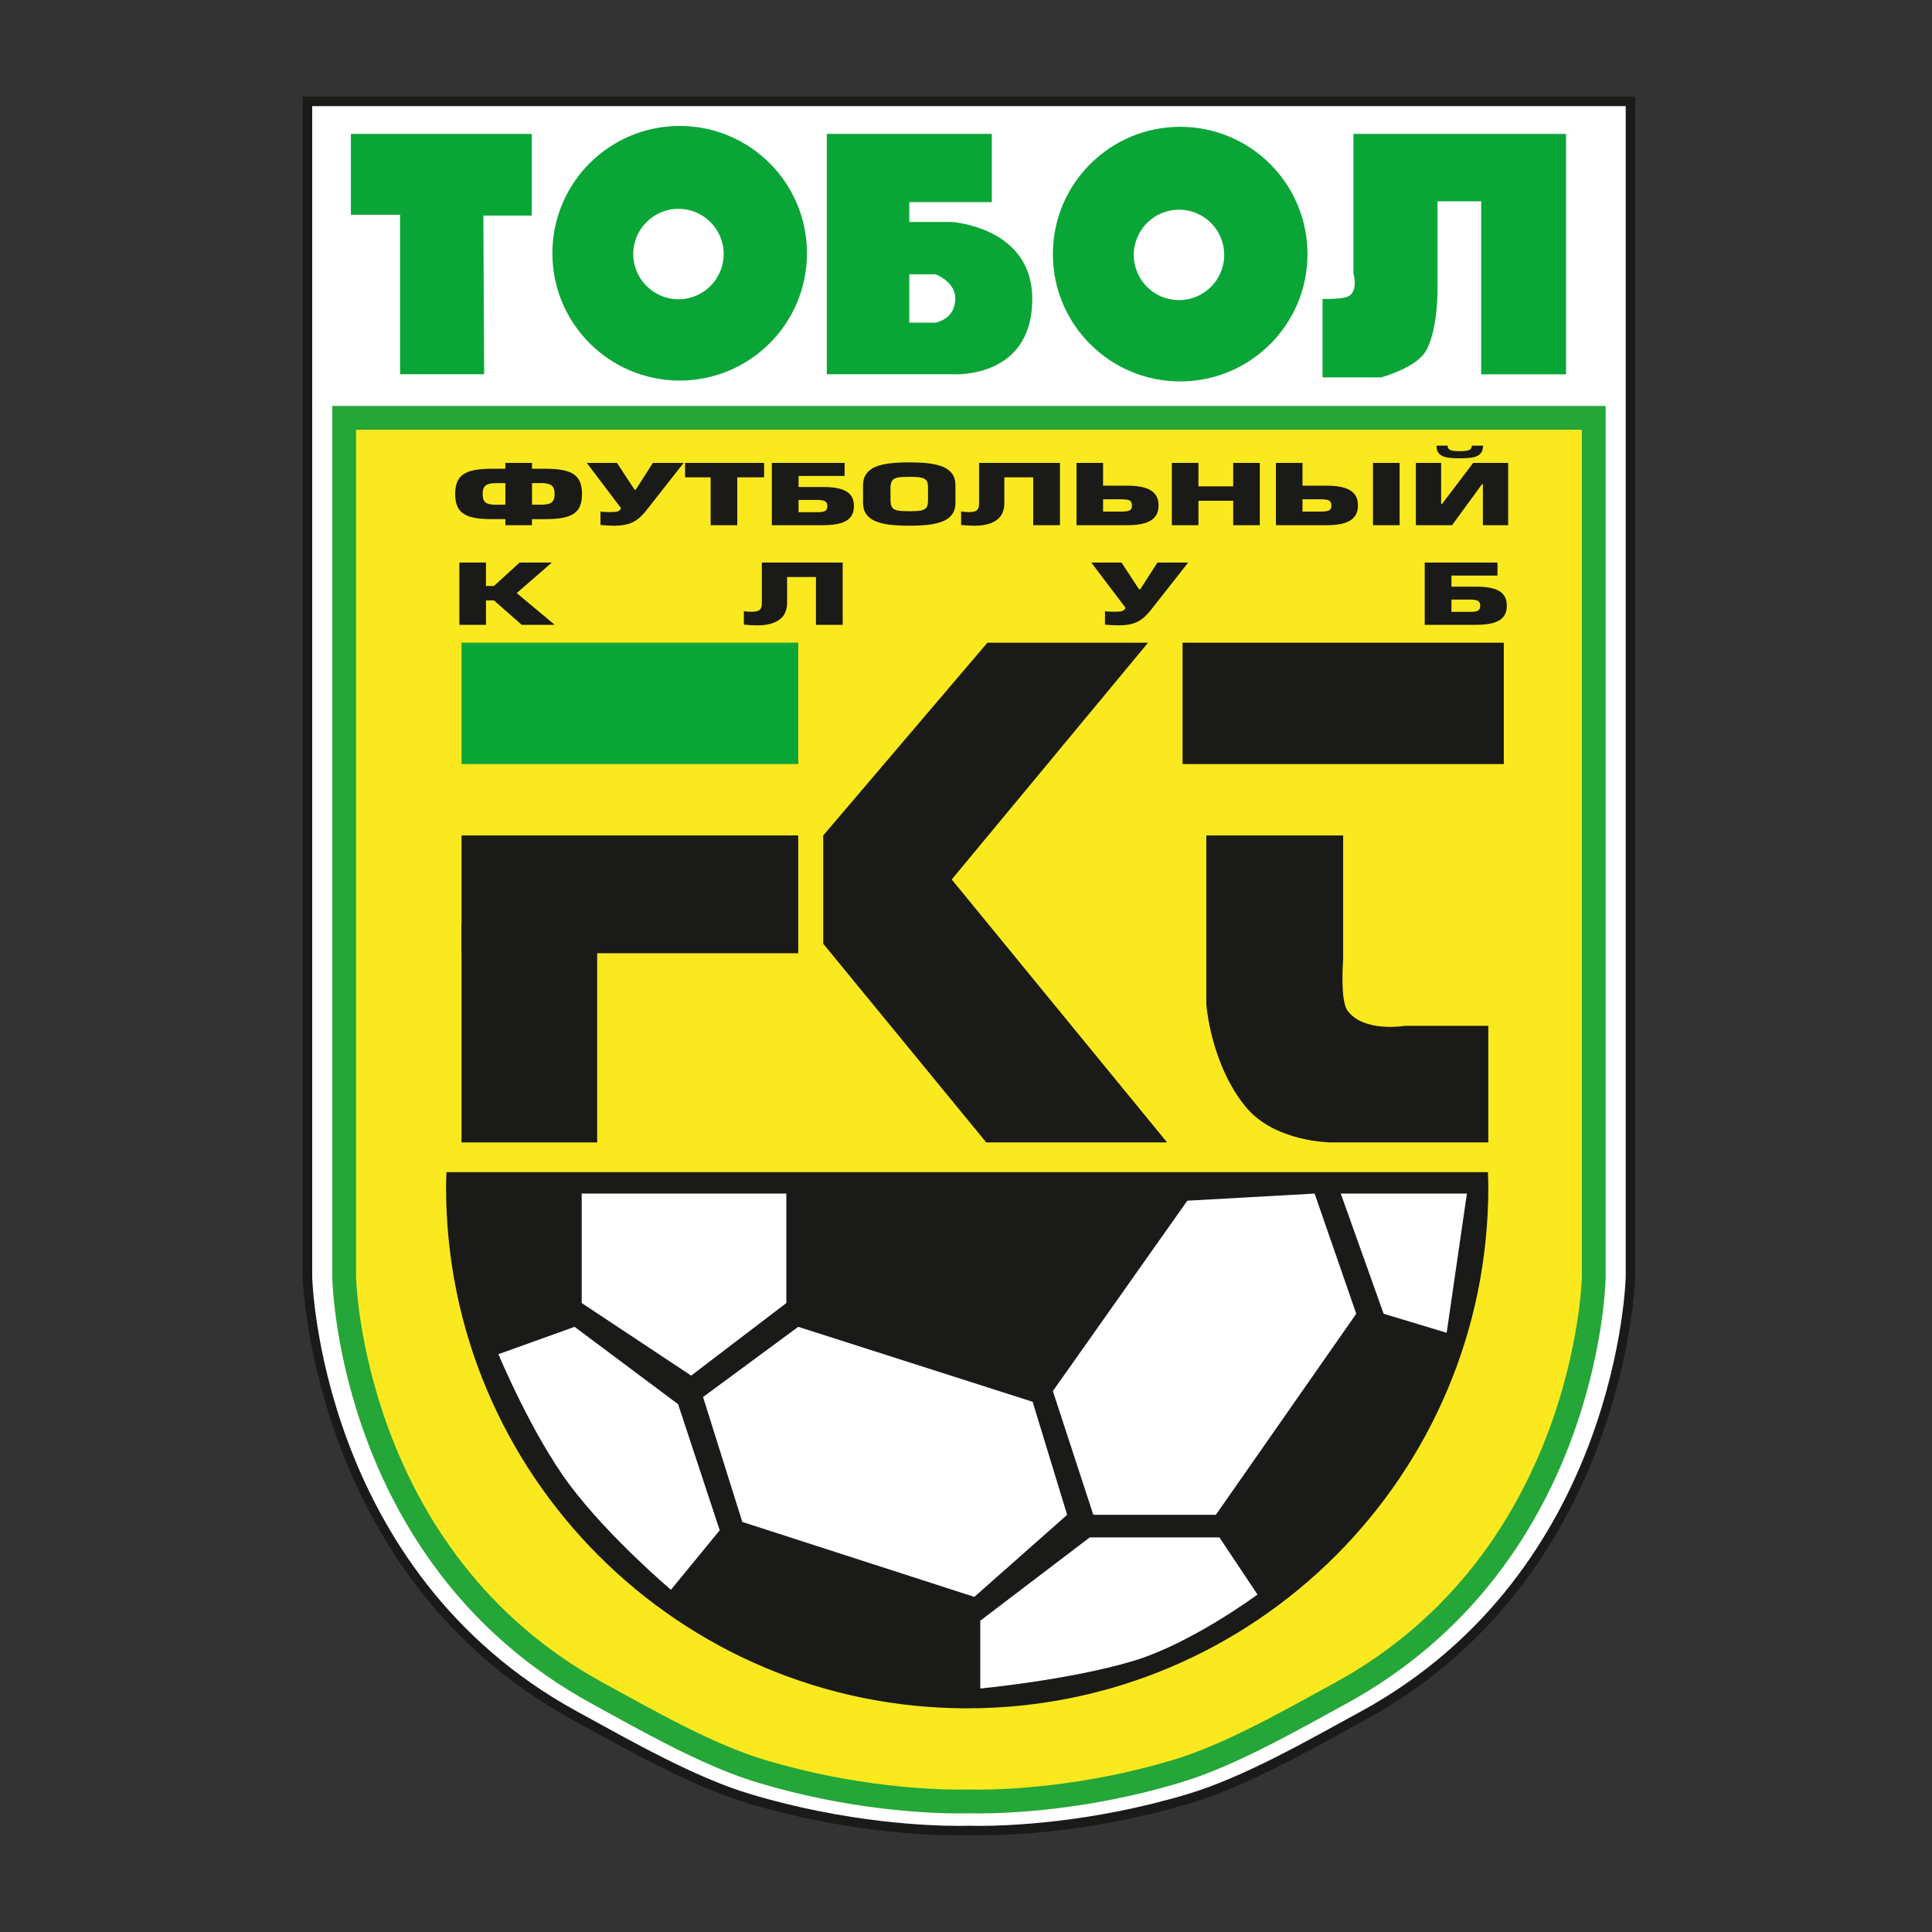 <svg width="300" height="300" viewBox="0 0 300 300" fill="none" xmlns="http://www.w3.org/2000/svg">
<rect x="0" y="0" width="300" height="300" fill="#333333" stroke="none"/>
<g clip-path="url(#clip0_1444_13666)">
<path d="M152.065 284.26C151.06 284.26 150.489 284.239 150.434 284.237C150.432 284.239 149.863 284.26 148.854 284.26C144.042 284.26 131.232 283.774 116.251 279.28C108.411 276.928 99.59 272.085 91.807 267.808L89.259 266.41C49.203 244.526 47.748 198.747 47.74 198.288V15.74H253.181V198.271C253.169 198.747 251.715 244.528 211.662 266.415L209.056 267.841C201.292 272.105 192.492 276.936 184.67 279.285C169.691 283.779 156.883 284.264 152.067 284.264" fill="white"/>
<path d="M252.441 16.478V198.269C252.441 198.269 251.449 243.829 211.305 265.763C202.875 270.365 193.079 275.987 184.453 278.573C169.402 283.09 156.464 283.52 152.065 283.52C151.023 283.52 150.461 283.497 150.461 283.497C150.461 283.497 149.898 283.52 148.856 283.52C144.453 283.52 131.519 283.09 116.468 278.573C107.842 275.987 98.04 270.363 89.616 265.763C49.47 243.829 48.478 198.269 48.478 198.269V16.478H252.441ZM253.919 15H47V198.269C47.01 198.765 48.478 244.972 88.905 267.057L91.454 268.455C99.268 272.748 108.123 277.614 116.043 279.987C131.114 284.51 144.011 284.998 148.856 284.998C149.832 284.998 150.403 284.977 150.508 284.975C150.521 284.979 151.091 284.998 152.067 284.998C156.91 284.998 169.809 284.51 184.881 279.987C192.781 277.62 201.614 272.769 209.411 268.488L212.016 267.059C252.441 244.974 253.911 198.767 253.921 198.302V15H253.919Z" fill="#1A1A18"/>
<path d="M151.963 279.737C151.068 279.737 150.531 279.716 150.411 279.714C150.394 279.716 149.857 279.737 148.962 279.737C144.42 279.737 132.332 279.278 118.211 275.041C110.761 272.806 102.459 268.246 95.136 264.221L92.798 262.94C54.833 242.198 53.454 198.808 53.443 198.374V64.882H247.478V198.333C247.468 198.808 246.087 242.198 208.128 262.94L205.744 264.244C198.435 268.258 190.156 272.81 182.72 275.041C168.6 279.278 156.509 279.737 151.963 279.737Z" fill="#FAE91F"/>
<path d="M245.63 66.73V198.333C245.63 198.333 244.7 240.85 207.243 261.317C199.379 265.612 190.234 270.857 182.187 273.271C168.141 277.486 156.075 277.889 151.961 277.889C150.988 277.889 150.461 277.866 150.461 277.866C150.461 277.866 149.935 277.889 148.96 277.889C144.848 277.889 132.78 277.484 118.74 273.271C110.691 270.859 101.542 265.612 93.68 261.317C56.217 240.85 55.291 198.333 55.291 198.333V66.73H245.632H245.63ZM249.326 63.034H51.595V198.333C51.637 200.239 53.017 243.314 91.909 264.56L94.243 265.842C101.649 269.91 110.042 274.522 117.68 276.812C132.034 281.122 144.338 281.587 148.962 281.587C149.712 281.587 150.223 281.575 150.463 281.566C150.704 281.575 151.213 281.587 151.963 281.587C156.59 281.587 168.893 281.122 183.252 276.812C190.873 274.526 199.249 269.926 206.633 265.866L209.016 264.562C247.906 243.316 249.287 200.241 249.326 198.418V63.034Z" fill="#25A638"/>
<path d="M75.179 58.108H62.123V33.352H54.487V20.79H82.567V33.474H75.055L75.179 58.108Z" fill="#0AA537"/>
<path d="M105.539 19.556C94.623 19.556 85.771 28.408 85.771 39.324C85.771 50.241 94.623 59.092 105.539 59.092C116.456 59.092 125.307 50.243 125.307 39.324C125.307 28.406 116.456 19.556 105.539 19.556ZM105.353 46.468C101.477 46.468 98.333 43.324 98.333 39.448C98.333 35.572 101.477 32.428 105.353 32.428C109.229 32.428 112.373 35.572 112.373 39.448C112.373 43.324 109.229 46.468 105.353 46.468Z" fill="#0AA537"/>
<path d="M183.258 19.69C172.341 19.69 163.49 28.54 163.49 39.459C163.49 50.377 172.341 59.227 183.258 59.227C194.174 59.227 203.026 50.375 203.026 39.459C203.026 28.542 194.174 19.69 183.258 19.69ZM183.074 46.603C179.194 46.603 176.054 43.459 176.054 39.583C176.054 35.707 179.194 32.562 183.074 32.562C186.954 32.562 190.094 35.707 190.094 39.583C190.094 43.459 186.948 46.603 183.074 46.603Z" fill="#0AA537"/>
<path d="M147.722 34.46H141.196V31.38H154.006V20.79H128.388V58.108H147.724C147.724 58.108 160.288 59.092 160.288 46.408C160.288 35.2 147.724 34.462 147.724 34.462M145.26 50.102H141.196V42.59H145.26C145.26 42.59 148.338 43.698 148.338 46.346C148.338 49.61 145.26 50.102 145.26 50.102Z" fill="#0AA537"/>
<path d="M243.174 58.125V20.79H210.168V42.466C210.168 42.466 210.904 44.932 209.55 45.916C208.715 46.522 205.364 46.408 205.364 46.408V58.602H214.478C214.478 58.602 219.406 57.246 221.13 54.906C223.255 52.025 223.222 45.052 223.222 45.052V31.258H229.996V58.127H243.174V58.125Z" fill="#0AA537"/>
<path d="M123.952 99.798H71.667V118.642H123.952V99.798Z" fill="#0AA537"/>
<path d="M233.508 99.798H183.626V118.642H233.508V99.798Z" fill="#1A1A18"/>
<path d="M123.952 129.729H71.667V148.019H123.952V129.729Z" fill="#1A1A18"/>
<path d="M92.727 143.398H71.667V177.393H92.727V143.398Z" fill="#1A1A18"/>
<path d="M127.832 129.729L153.326 99.798H178.268L147.784 136.565L181.224 177.393H153.142L127.832 146.541V129.729Z" fill="#1A1A18"/>
<path d="M208.566 129.729H187.32V155.963C187.32 155.963 187.963 165.174 193.416 171.851C197.943 177.393 206.718 177.393 206.718 177.393H231.104V159.287H218.172C218.172 159.287 211.706 160.395 209.211 156.885C208.068 155.274 208.564 148.941 208.564 148.941V129.727L208.566 129.729Z" fill="#1A1A18"/>
<path d="M69.325 182.011C69.304 182.79 69.265 183.563 69.265 184.349C69.265 229.04 105.494 265.267 150.183 265.267C194.873 265.267 231.104 229.038 231.104 184.349C231.104 183.563 231.067 182.79 231.046 182.011H69.325Z" fill="#1A1A18"/>
<path d="M224.638 206.953L214.848 203.997L208.196 185.337H227.78L224.638 206.953Z" fill="white"/>
<path d="M210.598 203.997L188.798 235.219H169.77L163.488 216.005L184.364 186.445L204.132 185.337L210.598 203.997Z" fill="white"/>
<path d="M195.264 247.597C195.264 247.597 184.934 255.256 175.866 257.943C165.89 260.899 152.218 262.191 152.218 262.191V251.661L169.214 238.729H189.352L195.264 247.597Z" fill="white"/>
<path d="M165.704 235.219L151.294 247.965L115.267 236.327L109.171 216.929L123.951 206.029L160.348 217.669L165.704 235.219Z" fill="white"/>
<path d="M122.104 202.333L107.326 213.603L90.327 202.333V185.337H122.104V202.333Z" fill="white"/>
<path d="M111.757 237.621L104.183 246.859C104.183 246.859 94.577 238.731 88.479 230.601C82.573 222.729 77.395 210.279 77.395 210.279L89.219 206.029L105.293 218.037L111.759 237.621H111.757Z" fill="white"/>
<path d="M224.791 69.198C224.791 69.531 224.929 69.758 225.204 69.88C225.479 70 225.969 70.06 226.67 70.06C227.371 70.06 227.859 70 228.133 69.88C228.408 69.763 228.547 69.535 228.547 69.198H230.285C230.285 69.752 230.147 70.172 229.866 70.457C229.587 70.742 229.192 70.935 228.685 71.026C228.177 71.119 227.505 71.166 226.672 71.166C225.839 71.166 225.161 71.119 224.65 71.026C224.144 70.933 223.751 70.742 223.472 70.457C223.197 70.17 223.054 69.75 223.054 69.198H224.789H224.791ZM219.855 71.881H223.78V78.248H223.925L228.756 71.881H234.188V81.552H230.263V75.185H230.122L225.475 81.552H219.857V71.881H219.855ZM217.331 71.881V81.552H213.198V71.881H217.331ZM202.253 77.529H205.124C205.734 77.529 206.153 77.595 206.387 77.727C206.621 77.858 206.738 78.118 206.738 78.509C206.738 78.877 206.621 79.121 206.387 79.249C206.153 79.375 205.734 79.437 205.124 79.437H202.253V77.529ZM202.253 71.881H198.125V81.552H206.094C207.14 81.552 208.018 81.444 208.727 81.231C209.436 81.018 209.969 80.685 210.327 80.233C210.685 79.78 210.865 79.197 210.865 78.484C210.865 77.771 210.685 77.186 210.325 76.733C209.967 76.278 209.43 75.943 208.715 75.733C207.999 75.522 207.111 75.416 206.05 75.416H202.253V71.883V71.881ZM195.621 71.881V81.552H191.491V77.76H186.096V81.552H181.964V71.881H186.096V75.517H191.491V71.881H195.621ZM171.285 77.529H174.156C174.766 77.529 175.186 77.595 175.419 77.727C175.653 77.858 175.771 78.118 175.771 78.509C175.771 78.877 175.653 79.121 175.419 79.249C175.186 79.375 174.766 79.437 174.156 79.437H171.285V77.529ZM171.285 71.881H167.157V81.552H175.13C176.176 81.552 177.05 81.444 177.763 81.231C178.472 81.018 179.006 80.685 179.363 80.233C179.721 79.78 179.901 79.197 179.901 78.484C179.901 77.771 179.719 77.186 179.361 76.733C178.999 76.278 178.462 75.943 177.747 75.733C177.032 75.522 176.143 75.416 175.082 75.416H171.285V71.883V71.881ZM152.032 71.881H164.589V81.552H160.437V74.124H155.955V78.186C155.955 78.901 155.785 79.515 155.453 80.032C155.116 80.545 154.603 80.942 153.915 81.217C153.222 81.494 152.368 81.632 151.349 81.632C150.605 81.632 149.9 81.593 149.243 81.516V79.428C149.532 79.489 149.952 79.519 150.504 79.519C151.056 79.519 151.465 79.424 151.693 79.234C151.92 79.042 152.034 78.707 152.034 78.228V71.883L152.032 71.881ZM141.183 79.387C141.975 79.387 142.566 79.352 142.963 79.284C143.356 79.218 143.645 79.069 143.827 78.846C144.009 78.62 144.1 78.271 144.1 77.8V75.621C144.1 75.257 144.048 74.972 143.945 74.765C143.846 74.558 143.68 74.401 143.459 74.298C143.236 74.195 142.949 74.126 142.599 74.093C142.248 74.06 141.776 74.044 141.185 74.044C140.404 74.044 139.819 74.079 139.43 74.145C139.044 74.211 138.763 74.356 138.581 74.577C138.399 74.796 138.297 75.143 138.277 75.619V77.798C138.297 78.275 138.397 78.624 138.576 78.846C138.756 79.069 139.042 79.216 139.43 79.282C139.819 79.35 140.404 79.385 141.185 79.385L141.183 79.387ZM141.183 81.63C140.036 81.63 139.037 81.58 138.192 81.481C137.344 81.382 136.609 81.206 135.982 80.95C135.36 80.696 134.874 80.334 134.529 79.865C134.188 79.395 134.016 78.8 134.016 78.081V75.348C134.016 74.629 134.188 74.033 134.533 73.562C134.878 73.089 135.362 72.729 135.986 72.475C136.609 72.222 137.347 72.047 138.194 71.948C139.042 71.848 140.04 71.799 141.185 71.799C142.33 71.799 143.337 71.848 144.185 71.948C145.034 72.047 145.772 72.222 146.394 72.475C147.017 72.729 147.502 73.089 147.848 73.562C148.189 74.033 148.36 74.629 148.36 75.348V78.081C148.36 78.8 148.189 79.395 147.848 79.865C147.507 80.334 147.025 80.696 146.399 80.95C145.772 81.206 145.034 81.382 144.185 81.481C143.337 81.58 142.337 81.63 141.185 81.63H141.183ZM124.001 77.632H126.852C127.461 77.632 127.881 77.698 128.115 77.831C128.348 77.961 128.466 78.221 128.466 78.612C128.466 78.98 128.348 79.224 128.115 79.352C127.881 79.478 127.461 79.54 126.852 79.54H124.001V77.632ZM131.147 71.881H119.852V81.552H127.825C128.886 81.552 129.77 81.452 130.473 81.258C131.176 81.062 131.705 80.745 132.061 80.307C132.418 79.871 132.598 79.296 132.598 78.585C132.598 77.874 132.423 77.299 132.071 76.863C131.716 76.429 131.193 76.113 130.492 75.916C129.789 75.718 128.902 75.621 127.827 75.621H124.003V73.905H131.149V71.881H131.147ZM114.482 74.124V81.552H110.35V74.124H106.381V71.881H118.651V74.124H114.482ZM91.113 71.881H95.805L98.532 76.032H98.718L101.382 71.881H106.153L100.287 79.348C99.832 79.908 99.381 80.355 98.927 80.687C98.476 81.018 97.963 81.26 97.395 81.407C96.824 81.556 96.128 81.63 95.309 81.63C94.72 81.63 94.032 81.591 93.24 81.514V79.427C93.529 79.486 93.984 79.517 94.604 79.517C95.059 79.517 95.396 79.503 95.619 79.472C95.842 79.443 96.012 79.389 96.126 79.311C96.243 79.232 96.347 79.102 96.446 78.922L91.113 71.881ZM77.054 78.378L78.478 78.366V75.023H77.054C76.523 75.023 76.103 75.075 75.802 75.181C75.496 75.284 75.278 75.458 75.144 75.701C75.01 75.943 74.944 76.28 74.944 76.702C74.944 77.124 75.012 77.481 75.15 77.725C75.289 77.971 75.508 78.141 75.812 78.234C76.112 78.331 76.527 78.378 77.054 78.378ZM82.611 78.366H84.012C84.539 78.366 84.955 78.319 85.254 78.221C85.554 78.126 85.773 77.957 85.912 77.715C86.05 77.469 86.119 77.13 86.119 76.69C86.119 76.059 85.963 75.623 85.653 75.379C85.347 75.133 84.796 75.011 84.012 75.011L82.611 75.023V78.366ZM82.611 81.552H78.478V80.611H76.374C75.318 80.611 74.429 80.545 73.716 80.412C73.001 80.282 72.418 80.069 71.973 79.77C71.525 79.474 71.198 79.073 70.991 78.573C70.784 78.07 70.681 77.446 70.681 76.702C70.681 75.716 70.867 74.941 71.241 74.372C71.618 73.806 72.215 73.399 73.042 73.153C73.865 72.905 74.972 72.783 76.37 72.783H78.474V71.879H82.606V72.783H84.69C86.085 72.783 87.194 72.905 88.012 73.153C88.835 73.401 89.434 73.806 89.808 74.372C90.185 74.939 90.373 75.716 90.373 76.702C90.373 77.461 90.269 78.089 90.059 78.585C89.852 79.081 89.521 79.476 89.077 79.774C88.63 80.069 88.047 80.282 87.338 80.415C86.625 80.545 85.744 80.613 84.688 80.613H82.604V81.554L82.611 81.552Z" fill="#1A1A18"/>
<path d="M169.454 87.354H174.146L176.872 91.505H177.059L179.723 87.354H184.494L178.627 94.82C178.173 95.381 177.722 95.827 177.267 96.16C176.817 96.491 176.304 96.733 175.736 96.879C175.165 97.028 174.468 97.103 173.65 97.103C173.061 97.103 172.372 97.063 171.581 96.987V94.899C171.87 94.959 172.325 94.99 172.945 94.99C173.4 94.99 173.737 94.976 173.96 94.945C174.183 94.916 174.353 94.862 174.466 94.783C174.584 94.705 174.688 94.575 174.787 94.395L169.454 87.354ZM118.294 87.354H130.852V97.024H126.701V89.597H122.219V93.659C122.219 94.374 122.05 94.988 121.717 95.505C121.38 96.017 120.867 96.414 120.179 96.689C119.487 96.966 118.633 97.105 117.614 97.105C116.87 97.105 116.165 97.065 115.507 96.989V94.901C115.797 94.961 116.216 94.992 116.768 94.992C117.32 94.992 117.729 94.897 117.957 94.707C118.184 94.515 118.298 94.18 118.298 93.7V87.356L118.294 87.354ZM75.46 87.354V90.99H76.701L80.69 87.354H85.687L80.238 92.096L86.141 97.024H81.019L76.703 93.233H75.463V97.024H71.33V87.354H75.463H75.46Z" fill="#1A1A18"/>
<path d="M225.38 93.103H228.231C228.84 93.103 229.26 93.169 229.494 93.301C229.727 93.431 229.845 93.692 229.845 94.083C229.845 94.451 229.727 94.694 229.494 94.823C229.26 94.949 228.84 95.011 228.231 95.011H225.38V93.103ZM232.526 87.354H221.231V97.024H229.204C230.265 97.024 231.149 96.925 231.852 96.731C232.555 96.534 233.084 96.218 233.44 95.78C233.797 95.344 233.977 94.769 233.977 94.058C233.977 93.347 233.802 92.772 233.45 92.336C233.095 91.902 232.572 91.585 231.871 91.389C231.168 91.191 230.281 91.094 229.206 91.094H225.382V89.378H232.528V87.354H232.526Z" fill="#1A1A18"/>
</g>
<defs>
<clipPath id="clip0_1444_13666">
<rect width="206.919" height="270" fill="white" transform="translate(47 15)"/>
</clipPath>
</defs>
</svg>
